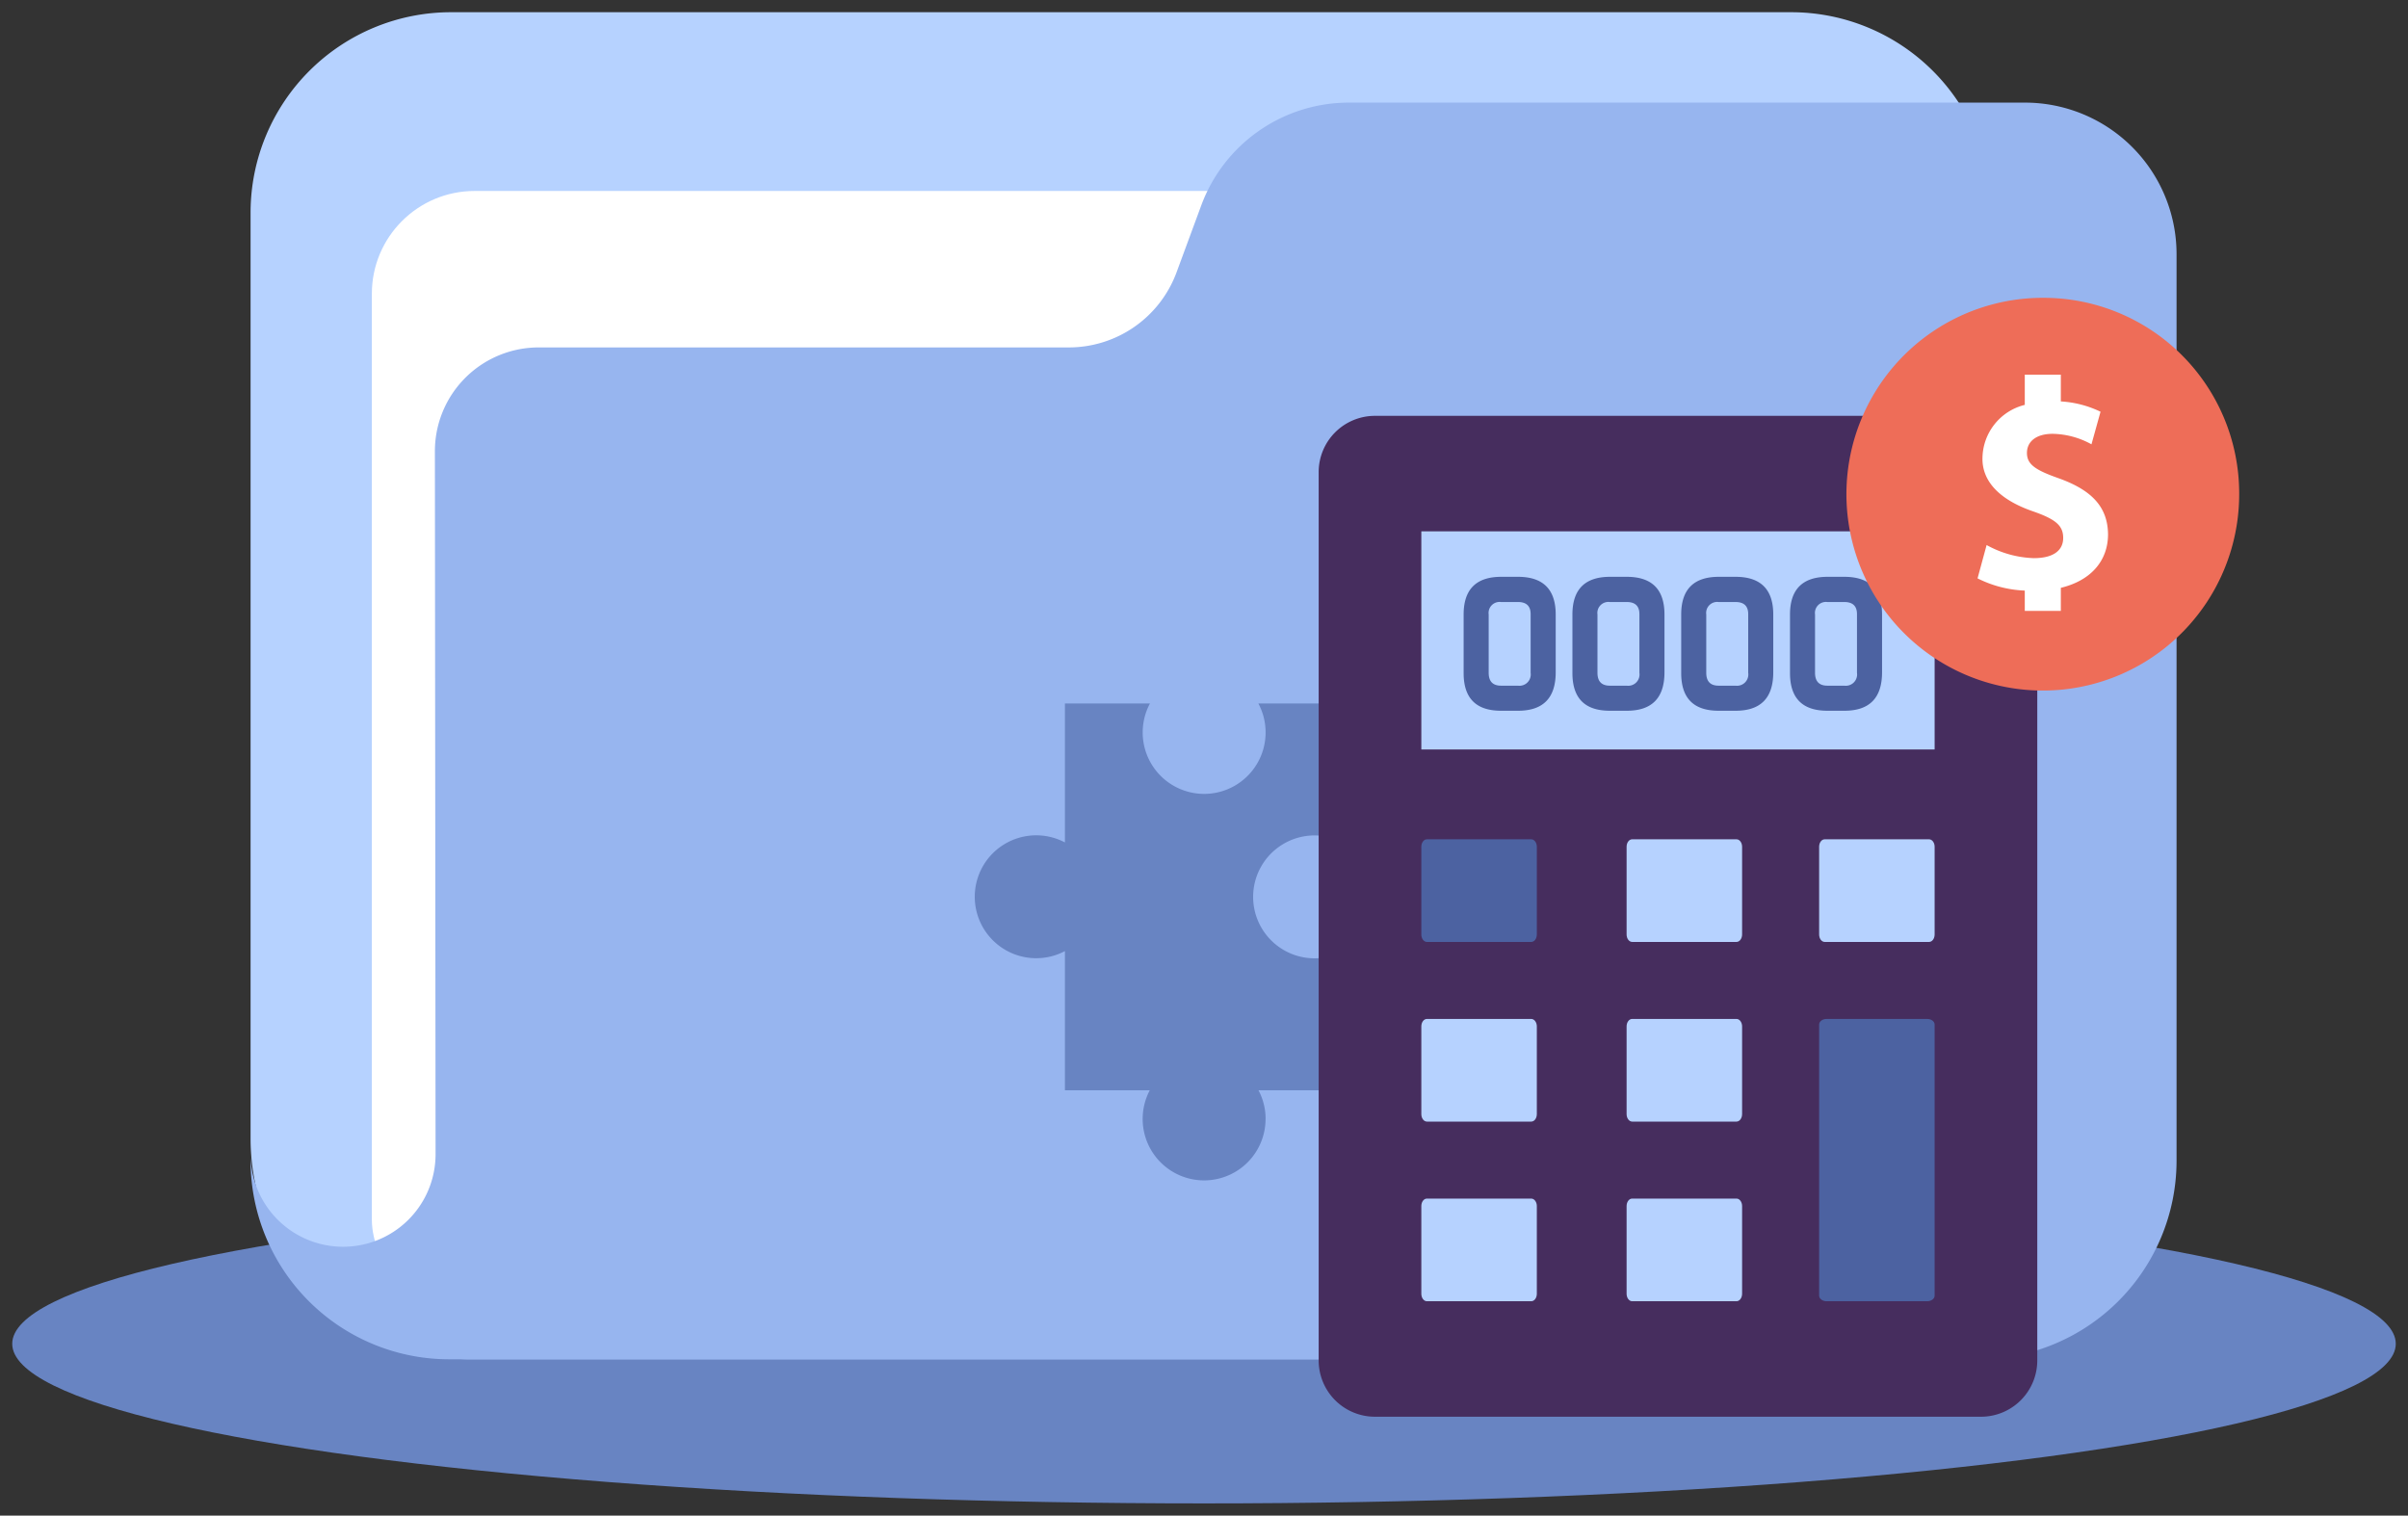 <svg xmlns="http://www.w3.org/2000/svg" xmlns:xlink="http://www.w3.org/1999/xlink" width="197" height="124" viewBox="0 0 197 124">
  <rect x="0" y="0" width="197" height="124" fill="#333333" stroke="none"/>
  <defs>
    <clipPath id="clip-SVG_plan_comptable_tableau_resultat">
      <rect width="197" height="124"/>
    </clipPath>
  </defs>
  <g id="SVG_plan_comptable_tableau_resultat" clip-path="url(#clip-SVG_plan_comptable_tableau_resultat)">
    <g id="Groupe_12711" data-name="Groupe 12711" transform="translate(-1628.625 -651.439)">
      <ellipse id="Ellipse_88" data-name="Ellipse 88" cx="97.5" cy="13.06" rx="97.5" ry="13.06" transform="translate(1629.625 748.32)" fill="#6884c2"/>
      <g id="Groupe_12608" data-name="Groupe 12608" transform="translate(1649.125 652.439)">
        <g id="Groupe_12605" data-name="Groupe 12605">
          <path id="Tracé_4792" data-name="Tracé 4792" d="M1775.109,652.439H1665.577a16.4,16.4,0,0,0-16.452,16.337v75.862a18.075,18.075,0,0,0,18.138,18.011h106.161a18.075,18.075,0,0,0,18.137-18.011V668.776A16.4,16.4,0,0,0,1775.109,652.439Z" transform="translate(-1649.125 -652.439)" fill="#b6d2ff"/>
        </g>
        <g id="Groupe_12606" data-name="Groupe 12606" transform="translate(9.922 14.624)">
          <rect id="Rectangle_6547" data-name="Rectangle 6547" width="126.631" height="92.561" rx="8.409" fill="#fff"/>
        </g>
        <g id="Groupe_12607" data-name="Groupe 12607" transform="translate(0 7.396)">
          <path id="Tracé_4793" data-name="Tracé 4793" d="M1794.246,659.835H1739a12.872,12.872,0,0,0-12.091,8.386l-2.038,5.522a9.4,9.4,0,0,1-8.825,6.121h-43.321a8.491,8.491,0,0,0-8.521,8.466l.055,57.545a7.567,7.567,0,0,1-15.134,0v.582a16.254,16.254,0,0,0,16.314,16.193h124.937a16.254,16.254,0,0,0,16.314-16.193V672.186A12.4,12.4,0,0,0,1794.246,659.835Z" transform="translate(-1649.125 -659.835)" fill="#97b5ef"/>
        </g>
      </g>
      <g id="Groupe_12611" data-name="Groupe 12611" transform="translate(1708.377 685.461)">
        <g id="Groupe_12610" data-name="Groupe 12610">
          <path id="Tracé_4794" data-name="Tracé 4794" d="M1732.118,743.711a5,5,0,0,0-.583-2.347h6.941V729.987a5.028,5.028,0,1,1,0-8.89V709.72h-6.95a5.028,5.028,0,1,1-8.871,0H1715.7v11.368a5.027,5.027,0,1,0,0,8.889v11.387h6.941a5.027,5.027,0,1,0,9.473,2.347Z" transform="translate(-1708.33 -686.186)" fill="#6884c2"/>
          <g id="Groupe_12609" data-name="Groupe 12609" transform="translate(28.129)">
            <path id="Rectangle_6548" data-name="Rectangle 6548" d="M4.605,0h49.58a4.605,4.605,0,0,1,4.605,4.605V77.281a4.606,4.606,0,0,1-4.606,4.606H4.605A4.605,4.605,0,0,1,0,77.282V4.605A4.605,4.605,0,0,1,4.605,0Z" fill="#462d5e"/>
            <rect id="Rectangle_6549" data-name="Rectangle 6549" width="41.993" height="17.847" transform="translate(8.399 9.449)" fill="#b6d2ff"/>
            <path id="Tracé_4795" data-name="Tracé 4795" d="M1786.851,728.618c0,.338-.2.611-.457.611h-8.534c-.253,0-.457-.273-.457-.611v-7.176c0-.338.2-.611.457-.611h8.534c.253,0,.457.273.457.611Z" transform="translate(-1736.459 -686.186)" fill="#b6d2ff"/>
            <path id="Tracé_4796" data-name="Tracé 4796" d="M1771.1,728.618c0,.338-.205.611-.457.611h-8.534c-.253,0-.458-.273-.458-.611v-7.176c0-.338.2-.611.458-.611h8.534c.252,0,.457.273.457.611Z" transform="translate(-1736.459 -686.186)" fill="#b6d2ff"/>
            <path id="Tracé_4797" data-name="Tracé 4797" d="M1754.307,728.618c0,.338-.2.611-.458.611h-8.534c-.253,0-.457-.273-.457-.611v-7.176c0-.338.2-.611.457-.611h8.534c.253,0,.458.273.458.611Z" transform="translate(-1736.459 -686.186)" fill="#4c62a1"/>
            <path id="Tracé_4798" data-name="Tracé 4798" d="M1771.1,743.315c0,.338-.205.612-.457.612h-8.534c-.253,0-.458-.274-.458-.612V736.14c0-.338.2-.612.458-.612h8.534c.252,0,.457.274.457.612Z" transform="translate(-1736.459 -686.186)" fill="#b6d2ff"/>
            <path id="Tracé_4799" data-name="Tracé 4799" d="M1771.1,758.013c0,.338-.205.612-.457.612h-8.534c-.253,0-.458-.274-.458-.612v-7.175c0-.338.2-.612.458-.612h8.534c.252,0,.457.274.457.612Z" transform="translate(-1736.459 -686.186)" fill="#b6d2ff"/>
            <path id="Tracé_4800" data-name="Tracé 4800" d="M1786.851,758.167c0,.253-.274.458-.613.458h-8.222c-.339,0-.613-.205-.613-.458V735.986c0-.253.274-.458.613-.458h8.222c.339,0,.613.2.613.458Z" transform="translate(-1736.459 -686.186)" fill="#4c62a1"/>
            <path id="Tracé_4801" data-name="Tracé 4801" d="M1754.307,743.315c0,.338-.2.612-.458.612h-8.534c-.253,0-.457-.274-.457-.612V736.14c0-.338.2-.612.457-.612h8.534c.253,0,.458.274.458.612Z" transform="translate(-1736.459 -686.186)" fill="#b6d2ff"/>
            <path id="Tracé_4802" data-name="Tracé 4802" d="M1754.307,758.013c0,.338-.2.612-.458.612h-8.534c-.253,0-.457-.274-.457-.612v-7.175c0-.338.2-.612.457-.612h8.534c.253,0,.458.274.458.612Z" transform="translate(-1736.459 -686.186)" fill="#b6d2ff"/>
          </g>
        </g>
      </g>
      <g id="Groupe_12612" data-name="Groupe 12612" transform="translate(1748.362 698.63)">
        <path id="Tracé_4803" data-name="Tracé 4803" d="M1751.4,698.932h1.361q3.088,0,3.09,3.083v4.73q0,3.145-3.077,3.145h-1.4q-3.055,0-3.056-3.077v-4.792Q1748.315,698.932,1751.4,698.932Zm-.02,2.064a.9.9,0,0,0-1.012,1.019v4.771q0,1.053,1.012,1.053h1.381a.925.925,0,0,0,1.039-1.053v-4.8q0-.992-1.039-.991Z" transform="translate(-1748.315 -698.932)" fill="#4c62a1"/>
        <path id="Tracé_4804" data-name="Tracé 4804" d="M1760.3,698.932h1.36q3.09,0,3.09,3.083v4.73q0,3.145-3.076,3.145h-1.4q-3.055,0-3.055-3.077v-4.792Q1757.216,698.932,1760.3,698.932Zm-.021,2.064a.9.9,0,0,0-1.011,1.019v4.771q0,1.053,1.011,1.053h1.381a.924.924,0,0,0,1.039-1.053v-4.8q0-.992-1.039-.991Z" transform="translate(-1748.315 -698.932)" fill="#4c62a1"/>
        <path id="Tracé_4805" data-name="Tracé 4805" d="M1769.2,698.932h1.361q3.088,0,3.089,3.083v4.73q0,3.145-3.076,3.145h-1.4q-3.055,0-3.056-3.077v-4.792Q1766.116,698.932,1769.2,698.932Zm-.02,2.064a.9.9,0,0,0-1.012,1.019v4.771q0,1.053,1.012,1.053h1.381a.925.925,0,0,0,1.039-1.053v-4.8q0-.992-1.039-.991Z" transform="translate(-1748.315 -698.932)" fill="#4c62a1"/>
        <path id="Tracé_4806" data-name="Tracé 4806" d="M1778.1,698.932h1.36q3.09,0,3.09,3.083v4.73q0,3.145-3.076,3.145h-1.4q-3.055,0-3.055-3.077v-4.792Q1775.017,698.932,1778.1,698.932Zm-.021,2.064a.9.9,0,0,0-1.012,1.019v4.771q0,1.053,1.012,1.053h1.381a.925.925,0,0,0,1.039-1.053v-4.8q0-.992-1.039-.991Z" transform="translate(-1748.315 -698.932)" fill="#4c62a1"/>
      </g>
      <g id="Groupe_12613" data-name="Groupe 12613" transform="translate(1779.682 675.805)">
        <path id="Tracé_4807" data-name="Tracé 4807" d="M1811.75,691.942a16.066,16.066,0,1,1-16.066-15.949A16.008,16.008,0,0,1,1811.75,691.942Z" transform="translate(-1779.618 -675.993)" fill="#ee6d58"/>
        <path id="Tracé_4808" data-name="Tracé 4808" d="M1797.159,699.72v1.887h-2.949v-1.661a9.429,9.429,0,0,1-3.864-1l.741-2.727a8.512,8.512,0,0,0,3.857,1.073c1.666,0,2.408-.674,2.408-1.654,0-1.012-.619-1.532-2.471-2.176-2.93-1.011-4.164-2.6-4.133-4.35a4.547,4.547,0,0,1,3.462-4.36v-2.473h2.949v2.19a8.661,8.661,0,0,1,3.248.843l-.741,2.666a6.783,6.783,0,0,0-3.179-.858c-1.357,0-2.1.643-2.1,1.563,0,.95.708,1.409,2.623,2.083,2.717.98,3.981,2.36,4.011,4.565C1801.023,697.458,1799.677,699.111,1797.159,699.72Z" transform="translate(-1779.618 -675.993)" fill="#fff"/>
      </g>
    </g>
  </g>
</svg>
